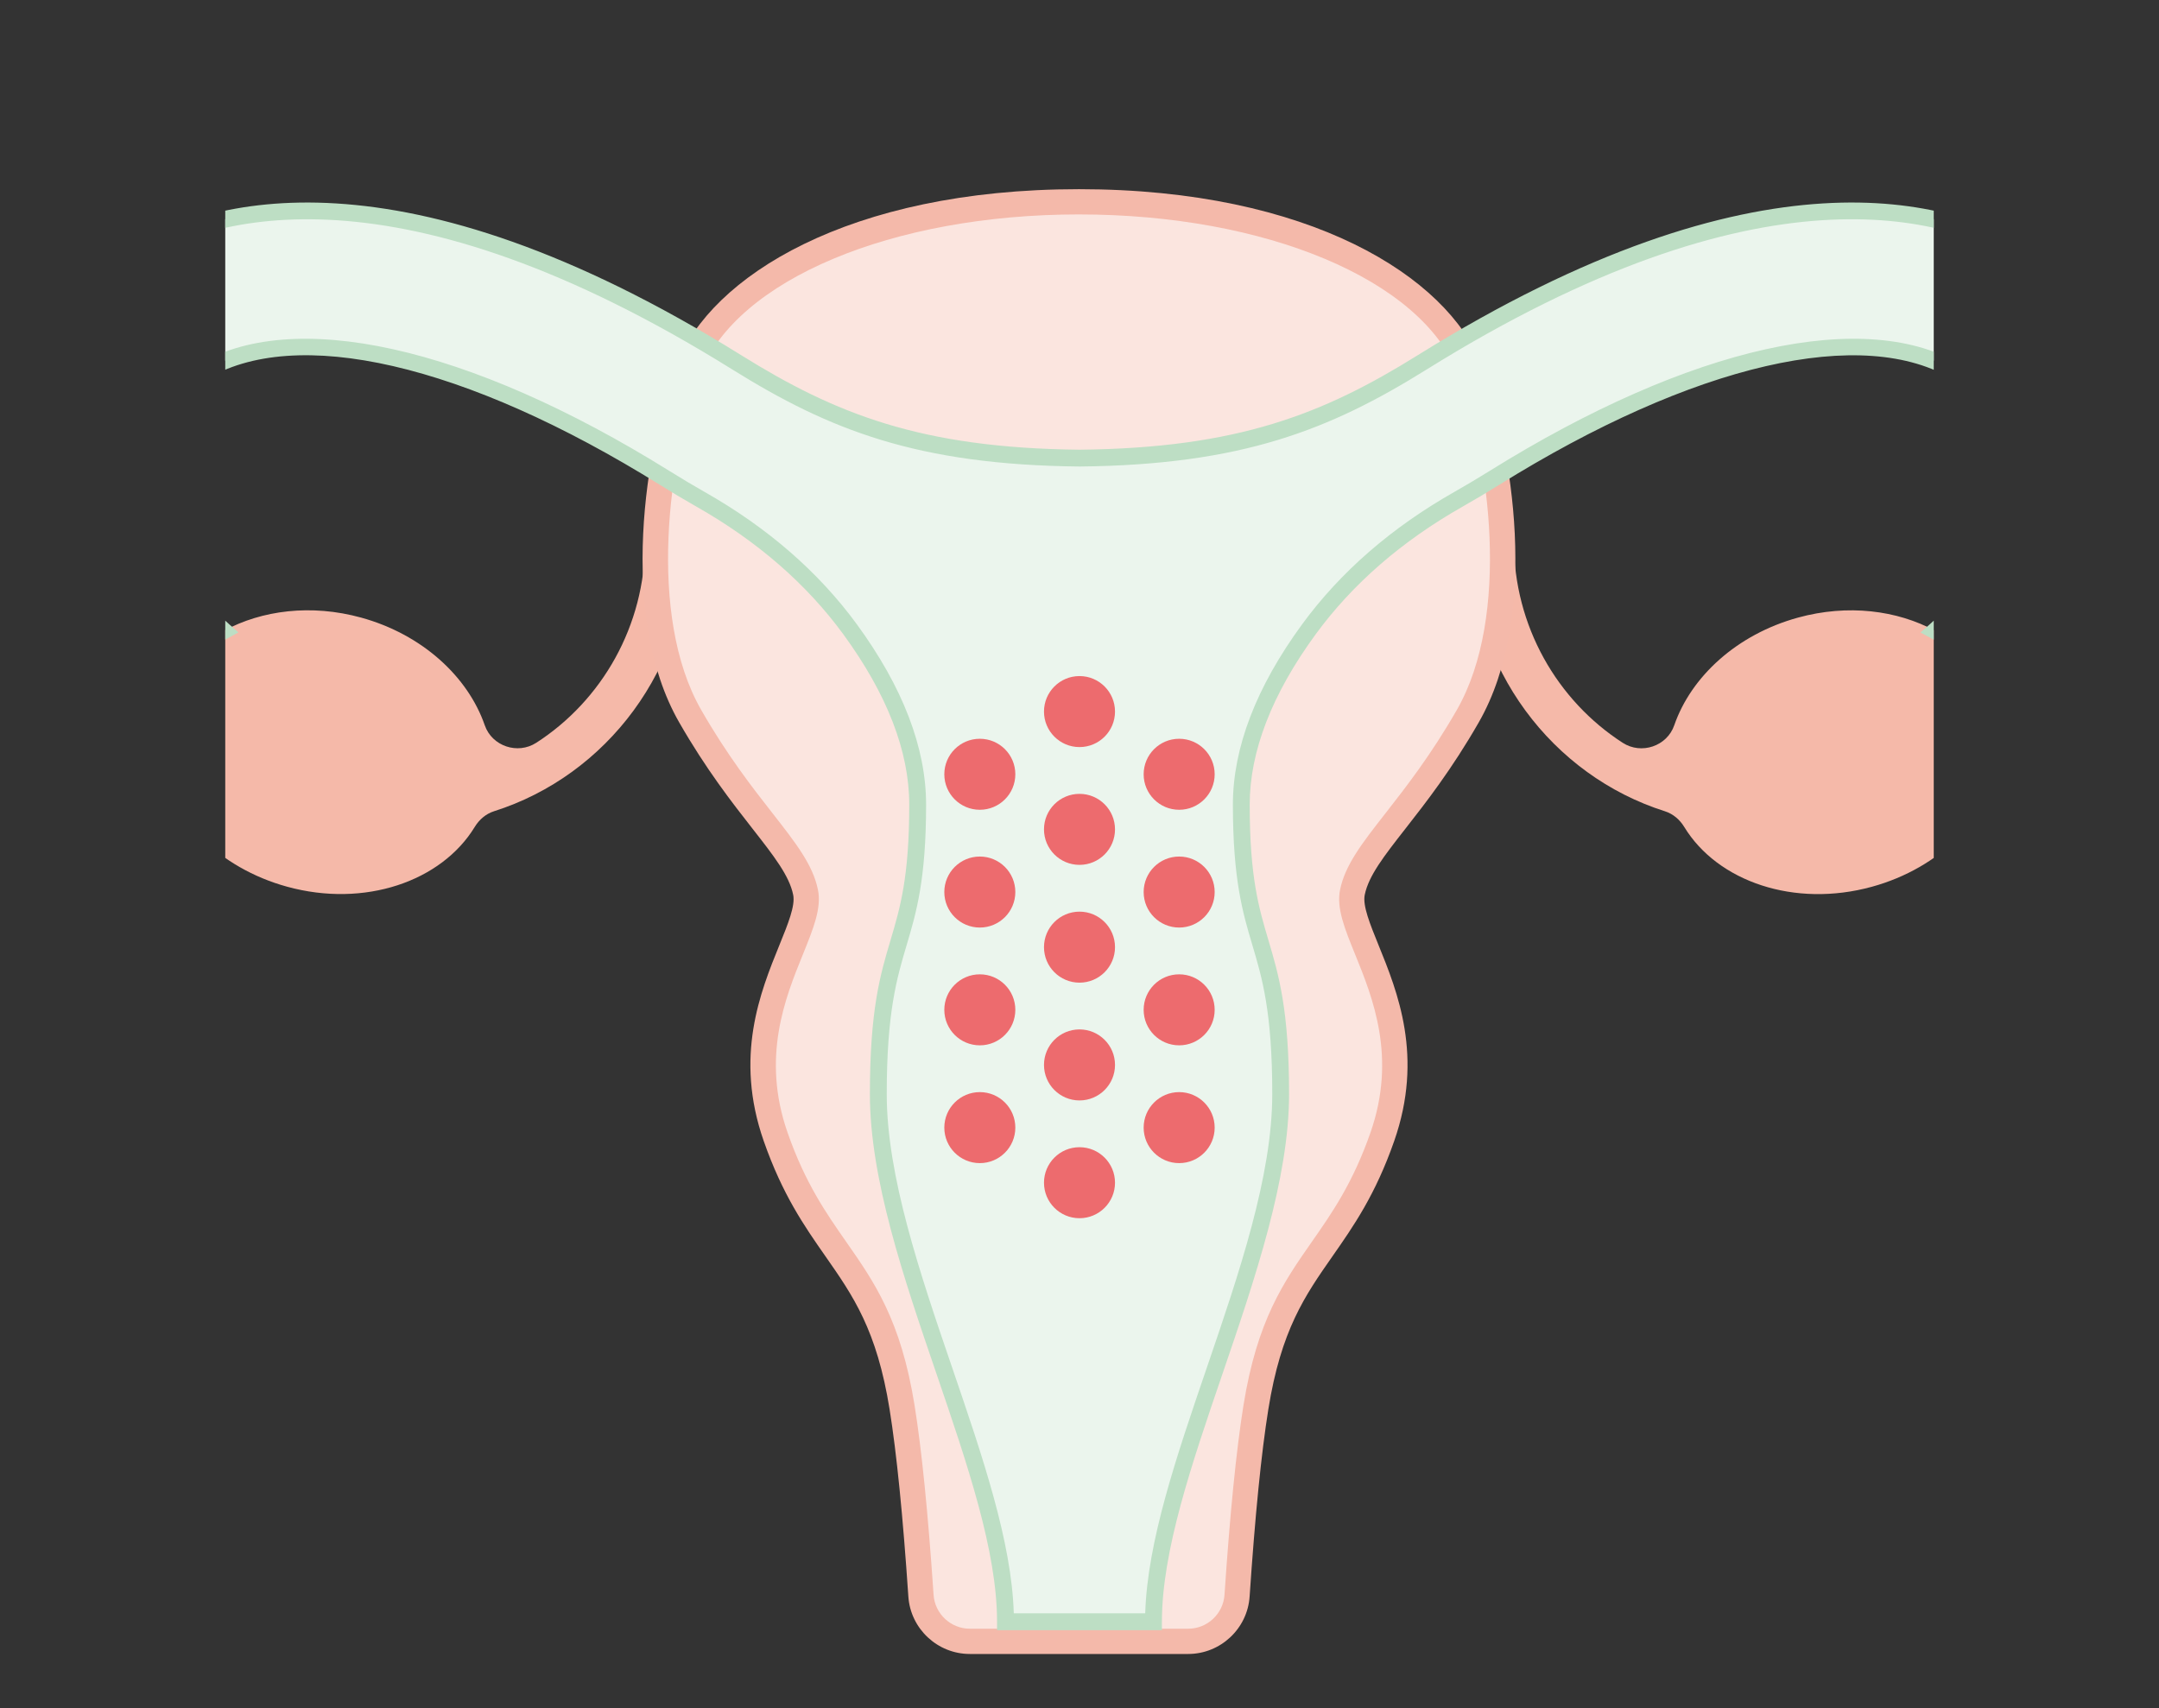 <?xml version="1.0" encoding="UTF-8"?> <svg xmlns="http://www.w3.org/2000/svg" xmlns:xlink="http://www.w3.org/1999/xlink" id="Livello_2" viewBox="0 0 1516.42 1200"><rect x="0" y="0" width="1516.42" height="1200" fill="#333333" stroke="none"/><defs><style>.cls-1,.cls-2{fill:none;}.cls-3{fill:#f4b9aa;}.cls-4{fill:#ed6b6e;}.cls-5{fill:#ebf5ed;}.cls-6{fill:#f5b9a9;}.cls-7{fill:#fbe5df;}.cls-8{fill:#bddec4;}.cls-2{clip-path:url(#clippath);}</style><clipPath id="clippath"><rect class="cls-1" x="158.21" width="1200" height="1200"></rect></clipPath></defs><g id="preparazione_endometriale"><g class="cls-2"><path class="cls-6" d="m1403.84,496.74c-5.75-20.91-19.41-37.87-37.7-49.68-2.22-1.43-4.61-2.66-6.95-3.93-26.66-14.48-61.36-18.91-96.36-9.28-42.99,11.82-75.07,41.5-86.89,75.64-5.1,14.72-23.08,20.75-36.17,12.31-45.91-29.61-76.47-81.89-76.47-141.33v-15.62h-30.59v15.62c0,88.92,57.61,164.36,136.7,189.42,5.74,1.82,10.43,5.88,13.56,11.02,23.43,38.4,77.44,56.95,131.83,41.99,48.04-13.21,82.49-48.72,90.27-87.82h0c.46-2.29.72-4.61.99-6.93,1.22-10.41.65-20.99-2.21-31.4Z"></path><path class="cls-6" d="m453.12,364.82v15.62c0,59.44-30.56,111.73-76.47,141.33-13.09,8.44-31.07,2.41-36.17-12.31-11.82-34.13-43.9-63.82-86.89-75.64-35-9.62-69.7-5.19-96.36,9.28-2.35,1.28-4.74,2.5-6.96,3.93-18.29,11.81-31.95,28.77-37.7,49.68-2.86,10.42-3.43,20.99-2.21,31.4.27,2.32.53,4.63.99,6.93,7.77,39.1,42.23,74.62,90.27,87.82,54.39,14.95,108.39-3.6,131.83-41.99,3.14-5.14,7.82-9.2,13.56-11.02,79.1-25.06,136.7-100.5,136.7-189.42v-15.62h-30.59Z"></path><path class="cls-7" d="m681.17,1152.97c-18.12,0-33.11-13.98-34.32-32.06-3.14-46.67-7.5-96.46-13.27-132.41-16.18-100.72-58.75-104.02-88.78-189.9-30.03-85.88,27.03-142.13,21.02-171.75-6.01-29.61-42.04-55.73-81.08-123.84-39.04-68.11-25.05-181.97-1.07-243.94,28.92-74.74,148.79-117.32,274.18-117.32s245.26,42.58,274.18,117.33c23.97,61.97,37.96,175.83-1.08,243.94-39.04,68.11-75.07,94.23-81.08,123.84-6.01,29.61,51.05,85.87,21.02,171.75-30.03,85.88-72.59,89.18-88.78,189.9-5.76,35.86-10.11,85.74-13.25,132.41-1.22,18.07-16.21,32.06-34.32,32.06h-153.37Z"></path><path class="cls-3" d="m834.54,1161.84h-153.37c-22.7,0-41.65-17.72-43.17-40.34-3.82-56.61-8.25-100.89-13.19-131.6-8.95-55.76-25.68-79.71-45.05-107.44-14.81-21.22-30.13-43.16-43.34-80.94-20.77-59.39-2.39-104.65,11.03-137.69,6.02-14.81,11.21-27.61,9.67-35.21-2.72-13.45-13.54-27.29-28.52-46.44-14.54-18.6-32.63-41.73-51.56-74.75-43.04-75.1-23.85-194.15-1.65-251.55,23.68-61.22,120.21-122.99,282.45-122.99s258.77,61.78,282.45,123c22.21,57.4,41.39,176.44-1.65,251.54-18.93,33.01-37.02,56.15-51.56,74.75-14.98,19.15-25.81,33-28.53,46.44-1.54,7.59,3.66,20.39,9.67,35.2,13.42,33.05,31.8,78.31,11.03,137.7-13.21,37.77-28.53,59.71-43.34,80.93-19.37,27.73-36.09,51.69-45.05,107.45-4.93,30.66-9.35,74.94-13.16,131.6-1.52,22.62-20.48,40.34-43.17,40.34Zm-76.69-1011.22c-131.12,0-240.47,45.91-265.91,111.65-22.58,58.37-37.35,170.28.51,236.33,18.28,31.91,35.94,54.5,50.13,72.64,16.48,21.07,28.38,36.29,31.94,53.85,2.6,12.84-3.23,27.21-10.62,45.42-12.35,30.43-29.28,72.09-10.71,125.16,12.4,35.47,27.01,56.39,41.14,76.63,19.75,28.3,38.42,55.02,48.02,114.79,5.02,31.25,9.52,76.07,13.37,133.23.9,13.33,12.09,23.78,25.48,23.78h153.37c13.39,0,24.58-10.45,25.48-23.78,3.84-57.21,8.33-102.03,13.34-133.23,9.6-59.77,28.27-86.5,48.02-114.8,14.13-20.23,28.74-41.16,41.14-76.62,18.56-53.07,1.63-94.75-10.72-125.17-7.39-18.2-13.23-32.56-10.62-45.41,3.57-17.55,15.47-32.77,31.95-53.85,14.18-18.15,31.84-40.73,50.13-72.64,37.85-66.04,23.08-177.95.51-236.32-25.44-65.74-134.78-111.65-265.91-111.65Z"></path><path class="cls-5" d="m1425.98,180.68c-57.76-35.79-190.03-73.77-427.08,73.87-67,41.73-127.91,66.11-240.69,67.26-112.78-1.15-173.68-25.53-240.69-67.26C280.47,106.91,148.19,144.89,90.44,180.68,31.22,217.37-.03,282.12,6.86,353.88c6.42,66.9,44.19,128.7,103.51,174.25-1.22-10.41-.65-20.98,2.21-31.4,5.75-20.91,19.41-37.87,37.7-49.68,2.22-1.43,4.61-2.66,6.96-3.93-35.65-31.48-52.23-68.13-55.13-98.37-3.38-35.24,10.74-65.39,38.73-82.73,65.21-40.4,187.1-12.83,326.11,73.75,8.36,5.21,16.74,10.22,25.22,15.02,40.77,23.12,77.24,53.41,104.91,91.24,25.33,34.64,47.48,77.87,47.48,123.16,0,105.76-27.65,88.79-27.65,203.34s89.31,266.83,89.31,370.65h103.99c0-103.82,89.31-256.11,89.31-370.65s-27.65-97.58-27.65-203.34c0-45.29,22.16-88.54,47.5-123.18,27.67-37.83,64.14-68.11,104.9-91.23,8.47-4.81,16.86-9.82,25.22-15.02,139.01-86.58,260.91-114.15,326.11-73.75,27.99,17.34,42.11,47.5,38.73,82.73-2.9,30.24-19.48,66.89-55.13,98.37,2.35,1.28,4.74,2.5,6.95,3.93,18.29,11.81,31.95,28.77,37.7,49.68,2.86,10.42,3.43,20.99,2.21,31.4,59.33-45.56,97.1-107.35,103.51-174.24,6.88-71.77-24.36-136.53-83.58-173.21Z"></path><path class="cls-8" d="m816.12,1145.1h-115.82v-5.92c0-49.65-20.73-110.33-42.69-174.57-22.92-67.07-46.62-136.42-46.62-196.08s7.36-84.06,14.48-108.05c6.77-22.79,13.16-44.33,13.16-95.29,0-37.36-15.59-77.63-46.34-119.68-25.82-35.31-60.5-65.44-103.06-89.58-8.26-4.69-16.58-9.64-25.43-15.16-137.04-85.35-256.62-112.92-319.86-73.75-26.01,16.12-39.12,44.23-35.96,77.14,3.17,33.03,22.55,67.48,53.16,94.5l6.33,5.59-8.84,4.81c-1.75.94-3.5,1.88-5.14,2.94-17.89,11.54-30.07,27.54-35.23,46.28-2.53,9.24-3.22,19.05-2.03,29.14l1.63,13.91-11.11-8.53C45.03,485.42,7.45,422.06.97,354.44c-7.1-74.05,25.18-140.89,86.36-178.79,58.9-36.5,193.53-75.44,433.32,73.88,66.11,41.17,126.19,65.23,237.62,66.37,111.31-1.13,171.38-25.2,237.49-66.37,239.75-149.32,374.4-110.39,433.33-73.87,61.17,37.89,93.45,104.74,86.35,178.8-6.48,67.61-44.05,130.96-105.8,178.38l-11.11,8.53,1.63-13.91c1.19-10.1.5-19.91-2.04-29.15-5.14-18.73-17.32-34.73-35.2-46.28-1.68-1.08-3.47-2.03-5.26-2.99l-8.76-4.73,6.35-5.61c30.62-27.04,50-61.48,53.17-94.5,3.15-32.91-9.96-61.02-35.97-77.14-63.22-39.18-182.81-11.61-319.85,73.75-8.55,5.32-17.1,10.42-25.43,15.14-42.55,24.13-77.22,54.26-103.05,89.57-30.76,42.06-46.36,82.33-46.36,119.69,0,50.96,6.4,72.5,13.16,95.29,7.12,23.97,14.49,48.77,14.49,108.05s-23.7,129.01-46.62,196.08c-21.96,64.24-42.69,124.92-42.69,174.57v5.92Zm-104.08-11.83h92.33c1.51-50.37,21.8-109.75,43.24-172.48,22.61-66.15,45.99-134.56,45.99-192.26s-7.11-81.51-13.99-104.68c-6.72-22.6-13.66-45.98-13.66-98.66,0-39.93,16.36-82.55,48.64-126.67,26.83-36.67,62.75-67.92,106.76-92.88,8.18-4.65,16.6-9.65,25.01-14.89,140.95-87.79,265.19-115.38,332.34-73.76,29.98,18.57,45.1,50.76,41.5,88.32-3.23,33.71-21.71,68.55-51.03,96.66.06.04.11.08.18.12,20.37,13.14,34.27,31.5,40.2,53.07,1.79,6.53,2.79,13.29,2.98,20.21,53.12-44.37,85.34-101.48,91.15-162.05,6.65-69.49-23.56-132.15-80.82-167.63h0c-56.59-35.06-186.51-72.09-420.84,73.87-67.89,42.28-129.54,66.99-243.75,68.15-114.33-1.17-175.98-25.87-243.88-68.15C280.05,113.61,150.14,150.65,93.56,185.7,36.29,221.19,6.08,283.84,12.73,353.32c5.82,60.57,38.05,117.69,91.15,162.05.19-6.91,1.19-13.67,2.98-20.2,5.95-21.59,19.84-39.94,40.21-53.07.06-.04.12-.08.18-.12-29.33-28.1-47.8-62.94-51.03-96.66-3.61-37.56,11.52-69.74,41.49-88.32,67.16-41.64,191.4-14.03,332.35,73.75,8.71,5.43,16.89,10.3,25.01,14.91,44.03,24.97,79.95,56.22,106.77,92.89,32.26,44.11,48.62,86.72,48.62,126.65,0,52.68-6.94,76.06-13.65,98.66-6.88,23.17-13.99,47.12-13.99,104.68s23.38,126.1,45.99,192.26c21.43,62.73,41.73,122.1,43.24,172.48Z"></path></g><circle class="cls-4" cx="758.21" cy="830.8" r="24.94"></circle><circle class="cls-4" cx="758.21" cy="748.06" r="24.94"></circle><circle class="cls-4" cx="758.21" cy="665.33" r="24.94"></circle><circle class="cls-4" cx="758.21" cy="582.59" r="24.94"></circle><circle class="cls-4" cx="758.21" cy="499.85" r="24.94"></circle><circle class="cls-4" cx="828.21" cy="792.1" r="24.94"></circle><circle class="cls-4" cx="828.21" cy="709.36" r="24.94"></circle><circle class="cls-4" cx="828.21" cy="626.62" r="24.94"></circle><circle class="cls-4" cx="828.21" cy="543.89" r="24.94"></circle><circle class="cls-4" cx="688.2" cy="792.1" r="24.94"></circle><circle class="cls-4" cx="688.2" cy="709.36" r="24.94"></circle><circle class="cls-4" cx="688.2" cy="626.62" r="24.94"></circle><circle class="cls-4" cx="688.2" cy="543.89" r="24.94"></circle></g></svg> 